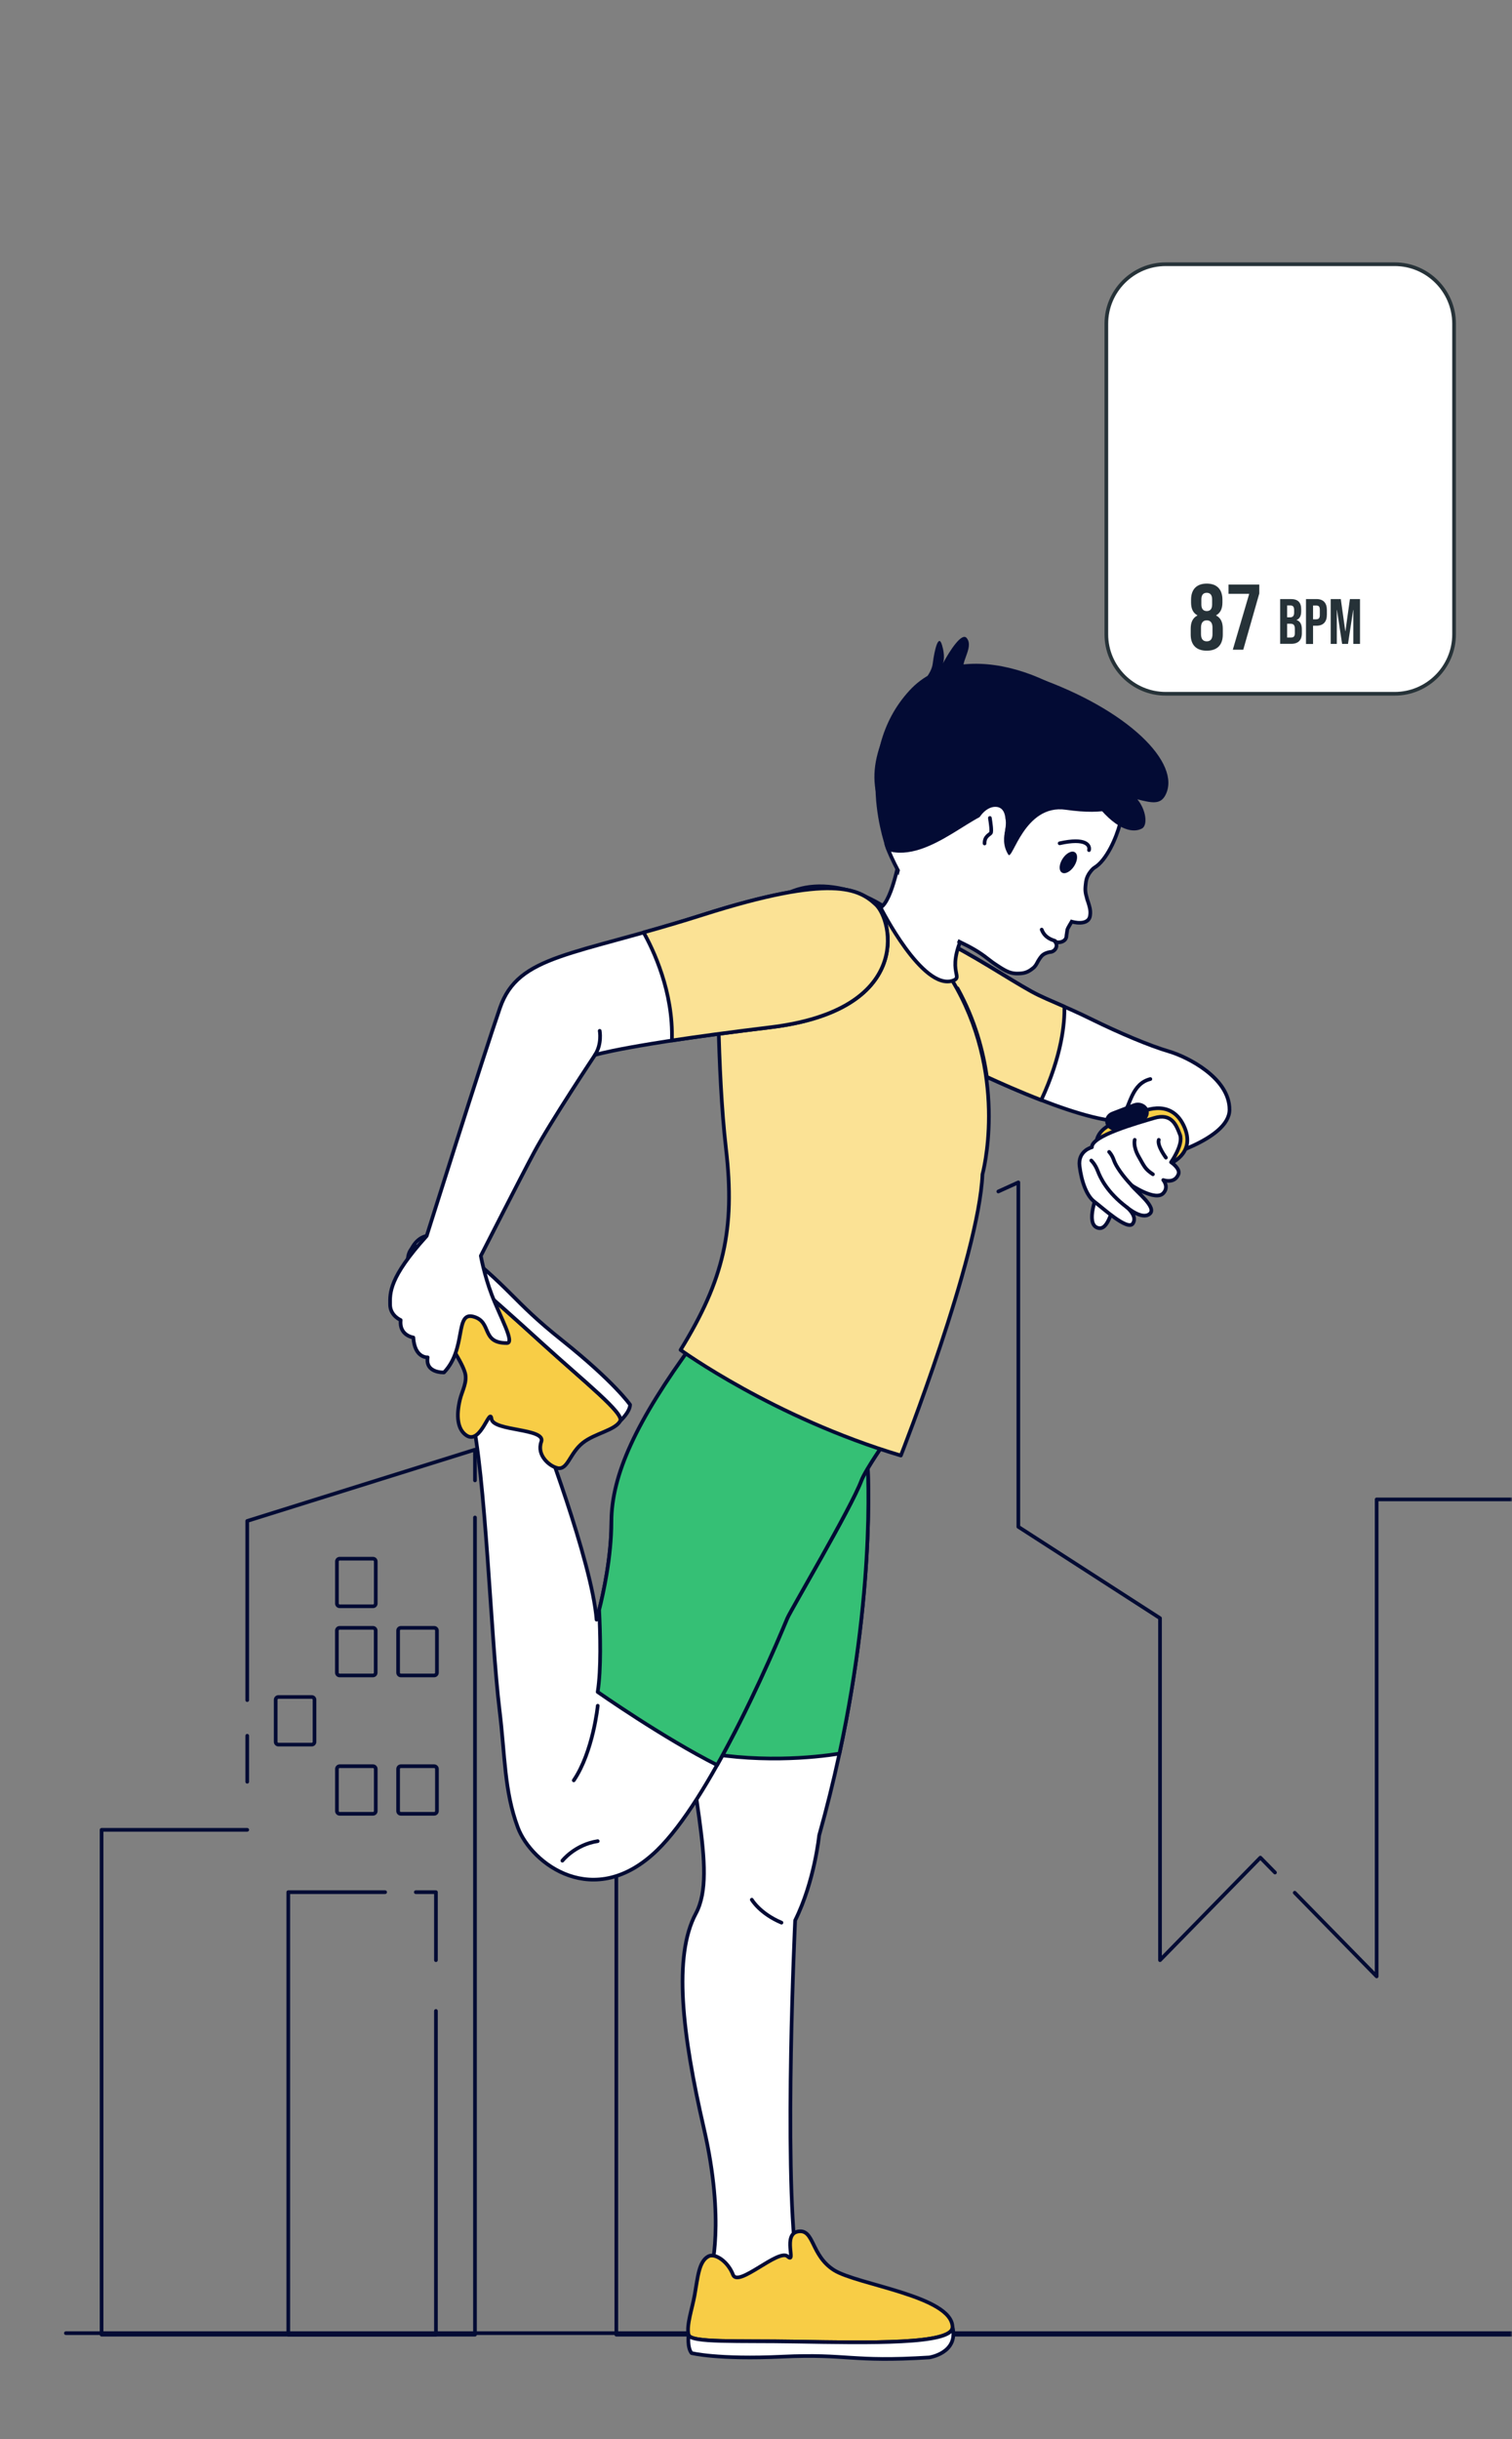 <?xml version="1.0" encoding="UTF-8"?> <svg xmlns="http://www.w3.org/2000/svg" width="410" height="661" viewBox="0 0 410 661" fill="none"><rect x="0" y="0" width="410" height="661" fill="#808080" stroke="none"/><mask id="mask0_7182_9661" style="mask-type:alpha" maskUnits="userSpaceOnUse" x="0" y="0" width="410" height="661"><rect width="410" height="661" fill="#D9D9D9"></rect></mask><g mask="url(#mask0_7182_9661)"><path d="M351.082 512.892L373.301 535.564V406.309H436.375V418.045" stroke="#030B34" stroke-linecap="round" stroke-linejoin="round"></path><path d="M270.707 322.866L276.137 320.4V413.735L314.556 438.494V531.163L341.767 503.379L345.73 507.417" stroke="#030B34" stroke-linecap="round" stroke-linejoin="round"></path><path d="M258.605 328.326L264.247 325.77" stroke="#030B34" stroke-linecap="round" stroke-linejoin="round"></path><path d="M182.176 441.715H226.206V342.936L251.163 331.668" stroke="#030B34" stroke-linecap="round" stroke-linejoin="round"></path><path d="M536.279 473.311H541.286V632.65H483.672H478.227H436.375H420.599H373.301H314.554H310.243H276.135H264.624H230.183H226.205H167.125V441.716H174.945" stroke="#030B34" stroke-linecap="round" stroke-linejoin="round"></path><path d="M67.039 460.696V412.146L128.797 392.832V401.151" stroke="#030B34" stroke-linecap="round" stroke-linejoin="round"></path><path d="M67.039 482.824V470.361" stroke="#030B34" stroke-linecap="round" stroke-linejoin="round"></path><path d="M128.797 411.209V632.649H78.792H67.04H27.547V495.847H67.04" stroke="#030B34" stroke-linecap="round" stroke-linejoin="round"></path><path d="M118.21 531.163V512.741H112.75" stroke="#030B34" stroke-linecap="round" stroke-linejoin="round"></path><path d="M104.43 512.741H78.172V632.65H118.209V544.927" stroke="#030B34" stroke-linecap="round" stroke-linejoin="round"></path><path d="M74.754 471.995V460.606C74.754 460.182 75.087 459.85 75.51 459.85H84.525C84.948 459.85 85.281 460.182 85.281 460.606V471.995C85.281 472.418 84.948 472.751 84.525 472.751H75.51C75.087 472.751 74.754 472.418 74.754 471.995Z" stroke="#030B34" stroke-linecap="round" stroke-linejoin="round"></path><path d="M91.363 490.75V479.361C91.363 478.937 91.696 478.605 92.12 478.605H101.134C101.558 478.605 101.891 478.937 101.891 479.361V490.75C101.891 491.173 101.558 491.506 101.134 491.506H92.12C91.696 491.506 91.363 491.173 91.363 490.75Z" stroke="#030B34" stroke-linecap="round" stroke-linejoin="round"></path><path d="M91.348 453.255V441.867C91.348 441.443 91.68 441.11 92.104 441.11H101.119C101.542 441.11 101.875 441.443 101.875 441.867V453.255C101.875 453.679 101.542 454.012 101.119 454.012H92.104C91.68 454.012 91.348 453.679 91.348 453.255Z" stroke="#030B34" stroke-linecap="round" stroke-linejoin="round"></path><path d="M91.363 434.516V423.127C91.363 422.704 91.696 422.371 92.12 422.371H101.134C101.558 422.371 101.891 422.704 101.891 423.127V434.516C101.891 434.94 101.558 435.272 101.134 435.272H92.12C91.696 435.272 91.363 434.94 91.363 434.516Z" stroke="#030B34" stroke-linecap="round" stroke-linejoin="round"></path><path d="M107.953 490.75V479.361C107.953 478.937 108.286 478.605 108.709 478.605H117.724C118.148 478.605 118.481 478.937 118.481 479.361V490.75C118.481 491.173 118.148 491.506 117.724 491.506H108.709C108.286 491.506 107.953 491.173 107.953 490.75Z" stroke="#030B34" stroke-linecap="round" stroke-linejoin="round"></path><path d="M107.953 453.255V441.867C107.953 441.443 108.286 441.11 108.709 441.11H117.724C118.148 441.11 118.481 441.443 118.481 441.867V453.255C118.481 453.679 118.148 454.012 117.724 454.012H108.709C108.286 454.012 107.953 453.679 107.953 453.255Z" stroke="#030B34" stroke-linecap="round" stroke-linejoin="round"></path><path d="M17.867 632.241H543.919" stroke="#030B34" stroke-linecap="round" stroke-linejoin="round"></path><path d="M200.172 307.56C201.609 319.19 204.483 330.625 208.672 341.56" stroke="#DADCE8" stroke-linecap="round" stroke-linejoin="round"></path><path d="M219.352 277.325C221.348 284.464 229.138 288.563 236.519 289.183C243.9 289.818 251.221 287.837 258.572 287.02C265.938 286.203 274.046 286.763 279.672 291.588" stroke="#DADCE8" stroke-linecap="round" stroke-linejoin="round"></path><path d="M297.503 323.652C297.503 323.652 294.341 331.426 297.503 332.667C300.664 333.907 301.375 326.934 302.434 327.161L297.503 323.652Z" fill="white" stroke="#030B34" stroke-linecap="round" stroke-linejoin="round"></path><path d="M314.037 313.912C314.037 313.912 333.398 308.875 333.398 300.693C333.398 292.087 321.978 286.385 316.986 284.918C311.692 283.36 303.585 279.942 295.901 276.16C288.218 272.379 283.695 270.882 279.747 268.704C273.107 265.044 263.971 258.797 254.82 254.441L260.553 288.457C260.553 288.457 292.755 304.625 304.992 303.793C304.992 303.793 297.565 309.344 296.128 311.356L314.052 313.897L314.037 313.912Z" fill="white" stroke="#030B34" stroke-linecap="round" stroke-linejoin="round"></path><path d="M304.809 301.524C306.472 299.558 306.881 293.645 311.933 292.404" stroke="#030B34" stroke-linecap="round" stroke-linejoin="round"></path><path d="M309.106 301.525C309.106 301.525 317.198 297.169 320.95 304.943C324.701 312.717 316.851 315.515 316.851 315.515L300.197 317.3C300.197 317.3 292.241 308.013 302.421 304.202L309.106 301.51V301.525Z" fill="#F8CD46" stroke="#030B34" stroke-linecap="round" stroke-linejoin="round"></path><path d="M288.625 272.788C284.995 271.2 282.242 270.08 279.732 268.704C273.091 265.044 263.956 258.797 254.805 254.441L260.537 288.457C260.537 288.457 271.05 293.735 282.348 298.106C287.975 285.946 288.731 277.159 288.625 272.803V272.788Z" fill="#FBE295" stroke="#030B34" stroke-linecap="round" stroke-linejoin="round"></path><path d="M312.979 302.961C308.441 304.307 295.918 307.786 296.084 310.887C296.084 310.887 292.212 311.824 292.741 316.014C293.271 320.219 294.677 324.106 296.795 325.664C298.912 327.221 305.764 333.589 307.171 331.577C308.578 329.551 305.583 327.161 305.583 327.161C305.583 327.161 309.636 330.655 311.739 328.946C313.856 327.236 308.215 323.032 306.808 321.171C306.808 321.171 313.312 325.573 315.429 323.349C317.063 321.625 315.429 319.765 315.429 319.765C315.429 319.765 318.485 320.899 319.544 318.207C320.149 316.649 317.547 314.94 317.547 314.94C317.547 314.94 320.981 310.115 319.967 307.469C318.954 304.822 317.698 301.555 312.964 302.961H312.979Z" fill="white" stroke="#030B34" stroke-linecap="round" stroke-linejoin="round"></path><path d="M295.914 314.472C295.914 314.472 296.973 315.455 297.669 317.3C298.38 319.145 300.134 323.047 305.579 327.161" stroke="#030B34" stroke-linecap="round" stroke-linejoin="round"></path><path d="M300.758 312.142C300.758 312.142 301.544 312.913 302.074 314.471C302.603 316.029 304.509 318.751 306.823 321.156" stroke="#030B34" stroke-linecap="round" stroke-linejoin="round"></path><path d="M307.698 308.875C307.698 308.875 307.169 310.584 308.757 313.382C310.345 316.18 310.511 316.8 312.629 318.207" stroke="#030B34" stroke-linecap="round" stroke-linejoin="round"></path><path d="M316.155 313.7C316.155 313.7 313.69 310.433 314.219 308.875" stroke="#030B34" stroke-linecap="round" stroke-linejoin="round"></path><path d="M309.528 303.506L303.644 305.774C302.389 306.258 300.922 305.759 300.377 304.64C299.833 303.536 300.408 302.235 301.663 301.751L307.547 299.482C308.802 298.998 310.269 299.498 310.814 300.617C311.359 301.721 310.784 303.022 309.528 303.506Z" fill="#030B34" stroke="#030B34" stroke-linecap="round" stroke-linejoin="round"></path><path d="M235.112 394.42C235.112 394.42 238.818 437.964 222.119 497.374C222.119 497.374 220.879 509.821 215.615 520.393C215.615 520.393 212.514 585.717 215.918 612.457L202.925 619.611L192.715 615.573C192.715 615.573 196.738 602.203 190.855 576.688C184.971 551.187 182.505 530.028 188.692 518.518C194.878 507.008 186.211 483.988 184.82 449.776L182.505 421.1C182.505 421.1 173.415 386.948 188.072 363.929L237.305 388.098L235.097 394.42H235.112Z" fill="white" stroke="#030B34" stroke-linecap="round" stroke-linejoin="round"></path><path d="M192.05 611.444C193.881 610.43 197.405 612.82 198.766 616.405C200.143 619.989 211.109 609.235 213.574 611.444C216.04 613.652 212.062 605.379 216.448 604.683C220.834 603.987 219.821 611.156 226.159 615.164C232.496 619.157 258.149 622.197 258.285 630.607C258.361 635.356 235.521 634.857 215.631 634.524C200.248 634.252 187.15 634.917 186.696 632.679C186.121 629.956 187.664 625.797 188.375 621.834C189.207 617.206 189.464 612.865 192.05 611.444Z" fill="#F8CD46" stroke="#030B34" stroke-linecap="round" stroke-linejoin="round"></path><path d="M258.299 630.607C258.375 635.357 235.535 634.857 215.645 634.525C200.262 634.252 187.164 634.918 186.71 632.679C186.71 632.679 186.301 636.128 187.527 637.64C187.527 637.64 194.515 639.44 212.212 638.608C229.908 637.777 230.725 640.151 251.992 638.82C251.992 638.82 259.948 637.64 258.299 630.607Z" fill="white" stroke="#030B34" stroke-linecap="round" stroke-linejoin="round"></path><path d="M188.086 363.929C180.13 390.684 182.52 421.1 182.52 421.1L184.834 449.776C185.197 458.655 186.044 466.761 186.997 474.127C204.679 478.044 221.075 476.229 227.625 475.201C237.925 427.437 235.127 394.42 235.127 394.42L237.335 388.098L188.102 363.929H188.086Z" fill="#35C075"></path><path d="M188.086 363.929C180.13 390.684 182.52 421.1 182.52 421.1L184.834 449.776C185.197 458.655 186.044 466.761 186.997 474.127C204.679 478.044 221.075 476.229 227.625 475.201C237.925 427.437 235.127 394.42 235.127 394.42L237.335 388.098L188.102 363.929H188.086Z" fill="#35C075" stroke="#030B34" stroke-linecap="round" stroke-linejoin="round"></path><path d="M203.863 514.782C203.863 514.782 206.026 518.518 211.91 520.998" stroke="#030B34" stroke-linecap="round" stroke-linejoin="round"></path><path d="M240.677 389.746C240.677 389.746 234.763 398.095 233.553 401.256C230.664 408.894 214.389 436.36 213.496 438.493C208.58 450.32 192.396 487.618 178.163 501.412C161.147 517.897 144.13 505.147 140.41 495.195C136.704 485.243 136.976 475.821 135.464 463.464C133.028 443.635 131.758 399.698 127.734 382.91C127.734 382.91 141.347 377.314 146.293 386.025C146.293 386.025 160.527 423.035 161.767 438.901C161.767 438.901 165.79 425.213 165.79 412.463C165.79 399.713 184.198 391.092 188.07 363.943L240.677 389.761V389.746Z" fill="white" stroke="#030B34" stroke-linecap="round" stroke-linejoin="round"></path><path d="M240.678 389.747L188.071 363.929C172.552 385.043 165.791 399.699 165.791 412.449C165.791 421.826 163.628 431.687 162.464 436.27C162.781 442.577 163.053 452.348 162.07 458.488C162.07 458.488 179.903 470.981 194.454 478.286C203.045 463.026 210.442 445.844 213.497 438.493C214.39 436.361 230.65 408.894 233.554 401.256C234.749 398.095 240.678 389.747 240.678 389.747Z" fill="#35C075" stroke="#030B34" stroke-linecap="round" stroke-linejoin="round"></path><path d="M162.086 462.224C162.086 462.224 160.846 474.671 155.582 482.445" stroke="#030B34" stroke-linecap="round" stroke-linejoin="round"></path><path d="M152.496 504.21C152.496 504.21 155.899 499.854 162.086 498.916" stroke="#030B34" stroke-linecap="round" stroke-linejoin="round"></path><path d="M151.119 397.793C149.032 397.339 145.447 394.359 146.778 390.684C148.109 386.994 133.725 387.871 133.286 384.513C132.863 381.14 130.397 391.455 126.555 389.02C124.014 387.417 123.651 383.666 124.74 379.204C125.3 376.905 126.828 374.41 126.071 371.914C123.863 364.564 106.121 344.917 111.642 338.337C114.757 334.632 132.016 350.422 147.111 364.11C158.773 374.697 169.315 383.016 168.181 385.058C166.759 387.599 161.344 388.37 158.062 390.956C154.386 393.86 153.993 398.443 151.119 397.808V397.793Z" fill="#F8CD46" stroke="#030B34" stroke-linecap="round" stroke-linejoin="round"></path><path d="M111.641 338.322C114.756 334.617 132.015 350.407 147.11 364.095C158.772 374.682 169.314 383.001 168.18 385.042C168.18 385.042 170.797 382.668 170.857 380.656C170.857 380.656 166.667 374.561 152.48 363.248C138.292 351.95 139.245 349.56 121.987 336.235C121.987 336.235 115.074 331.773 111.641 338.307V338.322Z" fill="white" stroke="#030B34" stroke-linecap="round" stroke-linejoin="round"></path><path d="M194.666 259.115C194.666 259.115 194.348 289.591 196.874 311.371C199.4 333.15 196.239 346.823 184.547 365.805C184.547 365.805 209.837 384.151 244.278 394.42C244.278 394.42 265.453 340.607 266.406 318.222C266.406 318.222 273.364 293.025 259.449 267.827C245.548 242.629 225.945 237.351 215.206 241.389C204.467 245.427 194.121 252.052 194.666 259.115Z" fill="#FBE295" stroke="#030B34" stroke-linecap="round" stroke-linejoin="round"></path><path d="M267.676 292.389C266.663 284.842 264.349 276.327 259.645 267.812" stroke="#030B34" stroke-linecap="round" stroke-linejoin="round"></path><path d="M244.189 231.195C244.189 231.195 242.086 243.885 238.789 245.942C238.789 245.942 250.179 268.568 258.407 265.725C261.598 264.621 255.715 263.108 262.445 250.797C269.191 238.485 245.369 229.123 245.369 229.123L244.174 231.21L244.189 231.195Z" fill="white"></path><path d="M244.189 231.195C244.189 231.195 242.086 243.885 238.789 245.942C238.789 245.942 250.179 268.568 258.407 265.725C261.598 264.621 255.715 263.108 262.445 250.797C269.191 238.485 245.369 229.123 245.369 229.123L244.174 231.21L244.189 231.195Z" stroke="#030B34" stroke-linecap="round" stroke-linejoin="round"></path><path d="M115.697 334.919C115.697 334.919 131.049 286.172 135.572 273.12C140.578 258.6 155.356 259.129 190.553 247.922C225.735 236.73 232.965 240.919 237.487 245.124C242.176 249.48 247.546 273.74 208.84 278.398C170.133 283.056 161.345 285.87 161.345 285.87C161.345 285.87 149.26 304.019 144.813 312.308C141.334 318.781 130.383 340.303 130.383 340.303C130.383 340.303 131.261 345.37 133.333 350.83C135.647 356.91 139.716 363.943 137.432 363.943C130.338 363.943 133.545 358.226 128.402 356.789C123.259 355.352 126.602 365.41 120.401 371.899C120.401 371.899 115.258 372.156 115.969 367.815C115.969 367.815 112.429 368.102 112.082 362.431C112.082 362.431 108.209 361.932 108.648 357.712C108.648 357.712 105.789 356.547 105.774 353.477C105.759 350.391 105.396 346.308 115.712 334.904L115.697 334.919Z" fill="white" stroke="#030B34" stroke-linecap="round" stroke-linejoin="round"></path><path d="M237.472 245.109C232.95 240.904 225.72 236.715 190.537 247.907C184.639 249.783 179.329 251.325 174.52 252.671C177.091 257.254 182.627 268.719 182.188 281.953C188.904 280.939 197.601 279.745 208.824 278.383C247.531 273.725 242.161 249.45 237.472 245.109Z" fill="#FBE295" stroke="#030B34" stroke-linecap="round" stroke-linejoin="round"></path><path d="M162.618 279.336C162.618 279.336 163.283 282.905 161.332 285.87" stroke="#030B34" stroke-linecap="round" stroke-linejoin="round"></path><path fill-rule="evenodd" clip-rule="evenodd" d="M304.797 210.231C304.797 210.231 304.328 206.995 303.617 205.013C301.182 198.449 290.397 192.823 290.397 192.823C290.397 192.823 267.648 179.649 254.156 184.958C246.291 188.028 243.145 192.324 240.059 199.705C237.443 206.072 236.822 211.26 238.683 217.31C238.895 218.111 239.182 218.762 239.394 219.427C239.893 220.879 240.286 221.983 240.513 223.844C240.649 225.447 240.634 226.974 240.347 228.426L240.316 228.487C240.105 229.5 248.938 249.843 260.464 255.348C263.035 256.573 265.561 257.965 267.784 259.75C268.616 260.415 269.509 261.065 270.462 261.67C272.897 263.289 274.183 263.894 276.179 263.803C277.586 263.773 278.675 263.561 280.157 262.321C280.747 261.867 281.095 261.202 281.428 260.551C281.851 259.871 282.229 259.16 282.895 258.676C283.651 258.161 284.513 257.98 285.088 257.935C285.814 257.753 286.344 257.133 286.465 256.498C286.586 255.863 286.268 255.424 286.147 255.227C286.812 255.439 287.523 255.394 288.174 255.091C289.263 254.607 289.187 253.533 289.187 253.533C289.187 253.533 289.369 252.369 289.429 251.854C289.459 251.658 290.594 249.752 290.594 249.752C290.594 249.752 295.237 251.129 295.6 248.043C295.797 246.606 295.389 245.502 295.026 244.338C294.92 244.005 294.784 243.733 294.738 243.415C294.315 241.948 294.194 241.252 294.39 239.679C294.496 238.545 294.647 237.864 295.207 236.896C295.691 236.11 296.372 235.338 296.75 235.127C300.078 233.16 302.709 227.02 303.693 223.284C304.192 221.378 304.358 219.73 304.63 216.387C304.766 215.207 304.782 213.952 304.766 212.772C304.903 211.593 304.827 210.791 304.766 210.262L304.797 210.231Z" fill="white" stroke="#030B34" stroke-miterlimit="10"></path><path d="M286.103 254.971C285.225 254.653 283.32 254.154 282.473 251.9" stroke="#030B34" stroke-linecap="round" stroke-linejoin="round"></path><path d="M295.3 230.363C295.633 229.062 294.453 226.93 287.344 228.518" stroke="#030B34" stroke-linecap="round" stroke-linejoin="round"></path><path d="M291.266 234.705C292.245 233.19 292.34 231.509 291.477 230.951C290.614 230.394 289.12 231.17 288.141 232.685C287.161 234.2 287.067 235.881 287.93 236.439C288.792 236.996 290.286 236.22 291.266 234.705Z" fill="#030B34"></path><path d="M289.006 219.428C300.275 221.046 304.071 218.717 304.601 217.31C306.234 215.783 308.533 210.444 301.092 198.768C291.774 184.157 261.115 171.331 246.624 187.107C230.44 204.666 240.453 230.499 240.453 230.499C252.266 234.295 266 217.689 271.052 220.32C275.106 222.438 270.235 226.446 273.412 231.573C274.516 233.464 277.738 217.794 289.006 219.428Z" fill="#030B34"></path><path d="M252.915 179.861C252.568 182.811 249.164 186.123 247.516 187.424L261.87 182.085C259.556 180.255 264.35 175.581 262.127 172.889C260.796 171.286 257.559 176.292 255.653 179.831C255.91 179.332 256.273 177.578 255.457 174.855C254.489 171.498 253.384 176.141 252.915 179.877V179.861Z" fill="#030B34"></path><path d="M309.622 224.525C307.58 225.629 303.329 225.493 297.461 218.187C296.72 206.647 270.719 179.937 280.444 183.34C305.992 192.188 320.482 206.92 316.02 215.465C314.643 218.097 312.344 217.582 308.457 216.614L308.396 216.584C310.726 219.337 311.346 223.617 309.622 224.54V224.525Z" fill="#030B34"></path><path d="M278.843 189.874C283.32 191.16 294.619 195.168 303.558 201.142M287.465 202.231C291.73 204.726 301.365 211.775 305.6 219.972M244.992 205.256C246.081 201.021 249.953 191.19 256.73 186.214" stroke="#030B34" stroke-linecap="round"></path><path d="M272.021 227.292C272.021 227.292 274.456 218.747 269.979 218.641C265.457 218.505 260.768 227.776 267.589 233.131C269.722 234.794 271.991 227.353 272.021 227.292Z" fill="white"></path><path d="M268.419 221.651C268.615 222.876 268.993 225.357 268.661 225.75C268.267 226.234 266.936 226.658 266.982 228.563" stroke="#030B34" stroke-linecap="round"></path><path d="M242.586 243.854C243.055 239.528 243.856 235.823 244.976 232.768L263.051 247.529L257.651 259.478L242.586 243.839V243.854Z" fill="white"></path></g><path d="M378.183 71.601H316.108C307.226 71.601 300 78.826 300 87.707V171.894C300 180.775 307.226 188 316.108 188H378.183C387.065 188 394.291 180.775 394.291 171.894V87.707C394.291 78.826 387.065 71.601 378.183 71.601Z" fill="white" stroke="#263238" stroke-linecap="round" stroke-linejoin="round"></path><path d="M322.875 171.954V170.397C322.875 168.701 323.374 167.463 324.691 166.785V166.745C323.534 166.106 322.975 165.008 322.975 163.252V162.514C322.975 159.679 324.512 158.143 327.226 158.143C329.941 158.143 331.478 159.679 331.478 162.514V163.252C331.478 164.988 330.899 166.106 329.761 166.745V166.785C331.079 167.463 331.578 168.701 331.578 170.397V171.954C331.578 174.788 330.041 176.325 327.226 176.325C324.412 176.325 322.875 174.788 322.875 171.954ZM328.783 171.794V170.098C328.783 168.761 328.244 168.102 327.226 168.102C326.208 168.102 325.669 168.761 325.669 170.098V171.794C325.669 173.132 326.188 173.79 327.226 173.79C328.264 173.79 328.783 173.132 328.783 171.794ZM328.683 163.811V162.414C328.683 161.256 328.184 160.637 327.226 160.637C326.268 160.637 325.769 161.236 325.769 162.414V163.811C325.769 164.969 326.268 165.587 327.226 165.587C328.184 165.587 328.683 164.988 328.683 163.811Z" fill="#263238"></path><path d="M338.742 160.916H333.133V158.401H341.476V160.816L337.125 176.065H334.29L338.742 160.916Z" fill="#263238"></path><path d="M347.129 162.333H350.003C351.979 162.333 352.837 163.252 352.837 165.128V165.607C352.837 166.864 352.458 167.642 351.6 167.982V168.022C352.618 168.361 353.017 169.279 353.017 170.556V171.594C353.017 173.47 352.019 174.468 350.123 174.468H347.129V162.313V162.333ZM349.784 167.283C350.502 167.283 350.921 166.964 350.921 166.006V165.327C350.921 164.449 350.622 164.07 349.943 164.07H349.025V167.283H349.764H349.784ZM350.123 172.752C350.762 172.752 351.121 172.453 351.121 171.554V170.497C351.121 169.359 350.762 169.02 349.883 169.02H349.025V172.752H350.123Z" fill="#263238"></path><path d="M354.137 162.334H356.951C358.867 162.334 359.805 163.392 359.805 165.348V166.545C359.805 168.481 358.867 169.559 356.951 169.559H356.053V174.509H354.137V162.354V162.334ZM356.951 167.803C357.55 167.803 357.889 167.523 357.889 166.665V165.228C357.889 164.35 357.57 164.09 356.951 164.09H356.053V167.823H356.951V167.803Z" fill="#263238"></path><path d="M360.84 162.334H363.574L364.792 171.036H364.832L366.049 162.334H368.784V174.489H366.968V165.288H366.928L365.53 174.489H363.934L362.536 165.288H362.496V174.489H360.84V162.334Z" fill="#263238"></path></svg> 